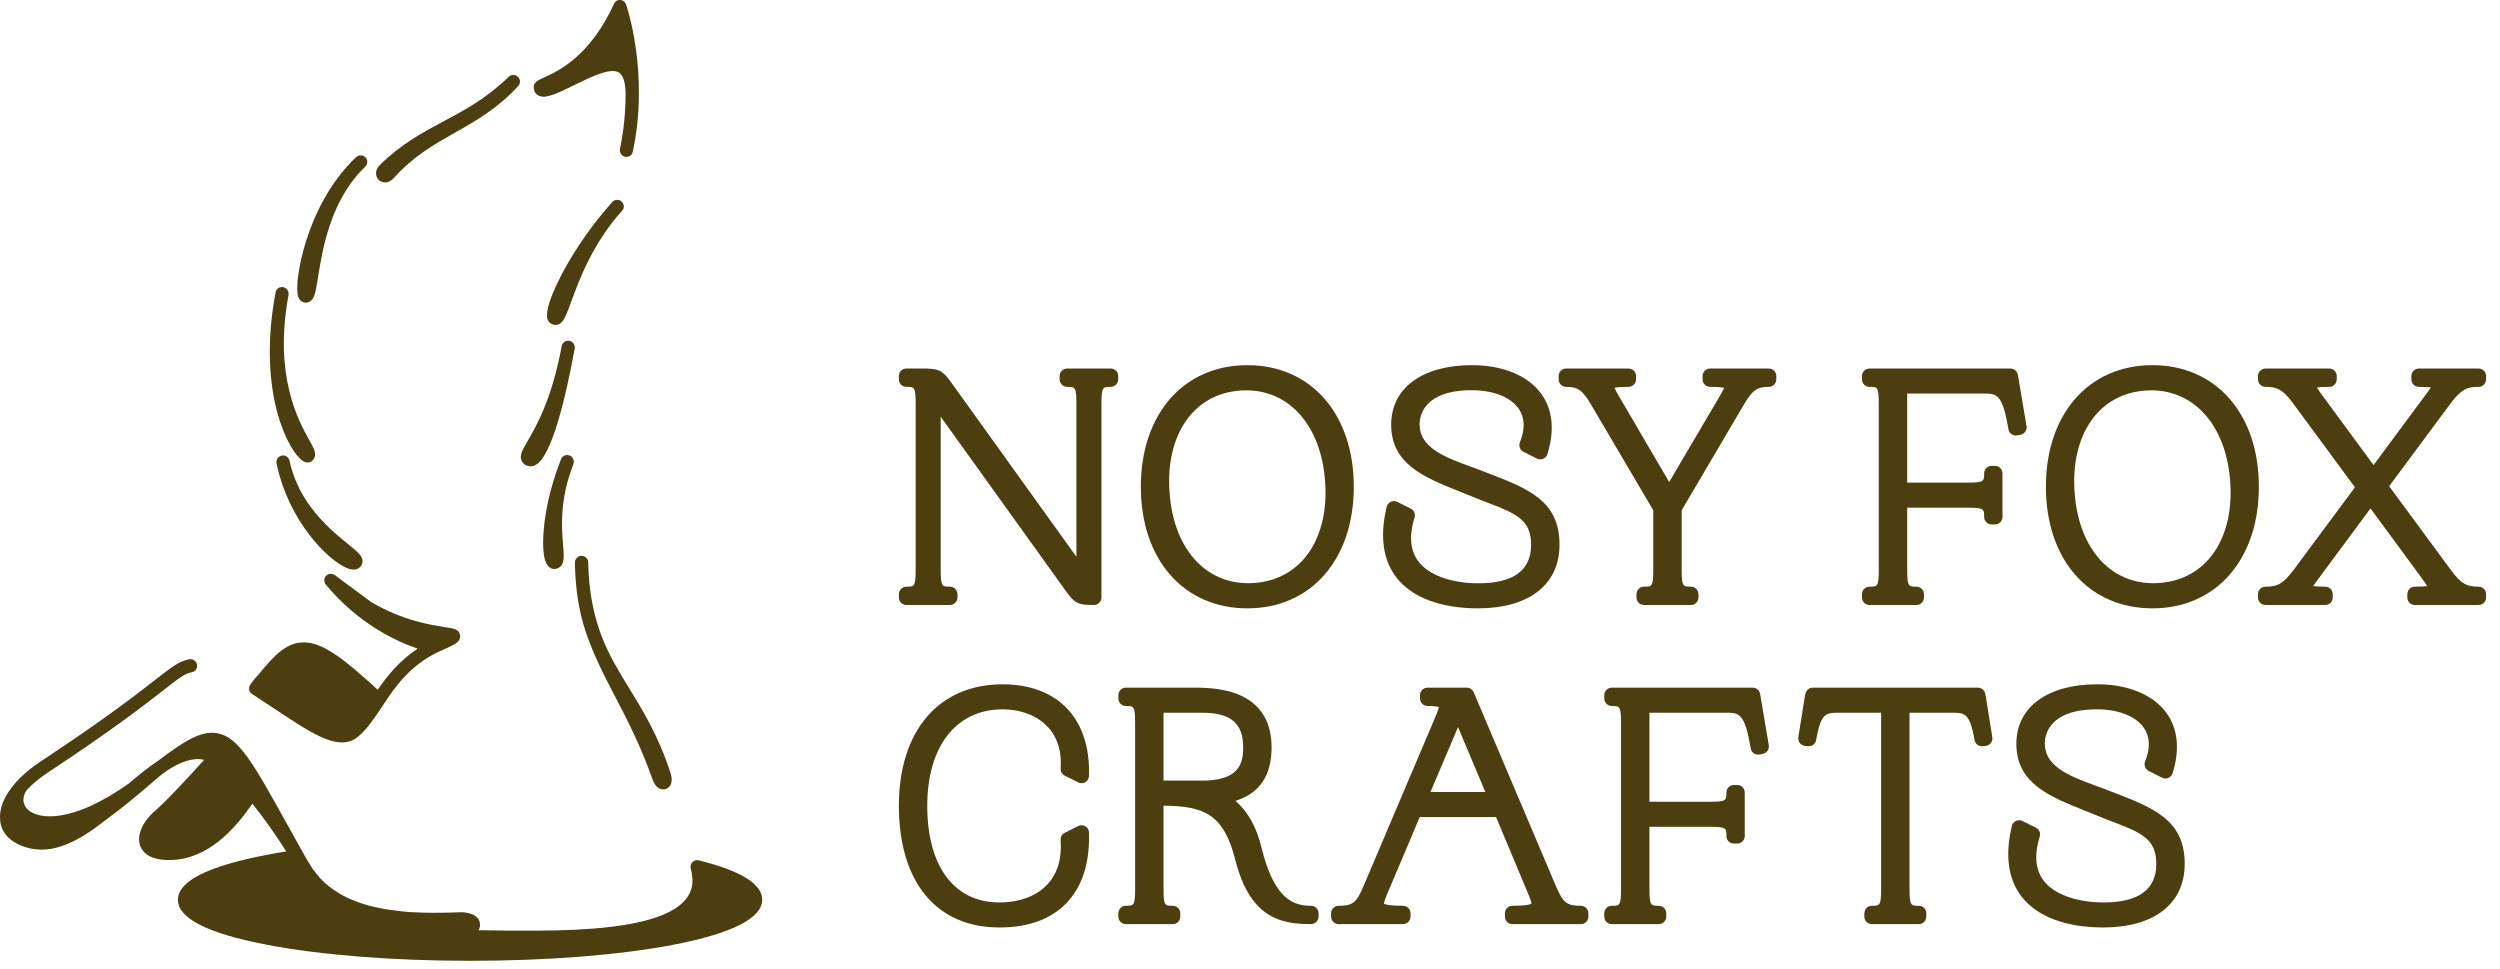 <?xml version="1.0" encoding="UTF-8"?> <svg xmlns="http://www.w3.org/2000/svg" width="178" height="69" viewBox="0 0 178 69" fill="none"> <path d="M22.272 58.081C22.264 58.081 22.256 58.081 22.248 58.081C22.127 58.097 21.999 58.113 21.878 58.129C22.015 58.113 22.143 58.097 22.272 58.081Z" fill="#4C3E0F"></path> <path d="M27.267 12.974C27.315 12.982 27.363 12.99 27.412 12.99C27.629 12.99 27.854 12.878 28.039 12.677C29.438 11.116 30.878 10.304 32.406 9.435C33.895 8.598 35.431 7.722 36.895 6.129C37.072 5.944 37.063 5.647 36.879 5.47C36.694 5.293 36.404 5.293 36.219 5.47C34.634 7.006 33.09 7.834 31.594 8.631C30.098 9.427 28.554 10.255 27.034 11.759C26.816 11.977 26.728 12.266 26.8 12.524C26.873 12.757 27.049 12.926 27.267 12.974Z" fill="#4C3E0F"></path> <path d="M54.268 64.057C54.268 62.939 52.756 62.006 49.764 61.258C49.675 61.234 49.579 61.234 49.49 61.266C49.33 61.323 49.217 61.451 49.177 61.604C49.161 61.676 49.161 61.757 49.177 61.837C49.201 61.926 49.225 62.014 49.241 62.103C49.394 62.835 49.273 63.438 48.887 63.953C48.702 64.202 48.453 64.427 48.147 64.636C47.85 64.838 47.496 65.014 47.086 65.183C45.252 65.907 42.284 66.261 38.117 66.261H37.699C36.492 66.261 35.27 66.261 34.071 66.229C34.168 66.068 34.2 65.891 34.168 65.722C34.16 65.658 34.136 65.594 34.112 65.529C33.991 65.272 33.597 64.862 32.39 64.966C31.345 64.998 30.283 65.007 29.237 64.942C29.044 64.926 28.851 64.918 28.658 64.894C28.642 64.894 28.618 64.894 28.602 64.886C27.516 64.781 26.462 64.58 25.513 64.242C25.336 64.178 25.167 64.114 24.998 64.041C24.805 63.961 24.62 63.864 24.435 63.768C24.073 63.575 23.728 63.35 23.406 63.092C23.181 62.915 22.971 62.722 22.77 62.505C22.746 62.481 22.73 62.457 22.706 62.425C22.585 62.28 22.473 62.135 22.36 61.99C22.288 61.894 22.215 61.797 22.151 61.693C22.151 61.693 22.151 61.693 22.151 61.685C22.079 61.572 22.006 61.459 21.934 61.339C21.91 61.298 21.886 61.258 21.861 61.218C21.861 61.21 21.854 61.21 21.854 61.202C21.797 61.097 21.733 60.993 21.677 60.896C21.644 60.84 21.62 60.792 21.588 60.736C21.588 60.727 21.58 60.727 21.58 60.719C21.54 60.655 21.508 60.591 21.467 60.526C21.451 60.502 21.443 60.478 21.427 60.454C21.427 60.454 21.427 60.454 21.427 60.446C21.282 60.181 21.138 59.931 21.001 59.682V59.674C20.993 59.658 20.977 59.633 20.969 59.617C20.953 59.593 20.937 59.561 20.921 59.537C20.84 59.384 20.76 59.239 20.679 59.103C20.567 58.902 20.454 58.7 20.349 58.516C18.065 54.405 17.019 52.523 15.523 52.218C14.341 51.968 13.094 52.781 11.26 54.164C10.569 54.623 9.869 55.185 9.185 55.773C5.131 58.66 2.751 58.339 2.002 57.663C1.6 57.301 1.56 56.77 1.882 56.279C2.284 55.837 2.807 55.403 3.426 54.992C8.035 51.952 10.303 50.183 11.663 49.121C12.757 48.268 13.159 47.955 13.649 47.866C13.907 47.818 14.076 47.577 14.027 47.319C13.979 47.062 13.738 46.893 13.48 46.941C12.764 47.07 12.274 47.456 11.083 48.381C9.74 49.426 7.48 51.188 2.911 54.204C0.933 55.507 -0.145 57.084 0.016 58.427C0.016 58.435 0.016 58.443 0.016 58.451C0.016 58.459 0.016 58.467 0.016 58.467C0.032 58.58 0.048 58.684 0.08 58.789C0.217 59.272 0.627 59.923 1.769 60.301C1.785 60.309 1.801 60.309 1.817 60.317C3.764 60.937 5.67 59.843 7.52 58.387C8.67 57.558 9.788 56.609 10.77 55.773C10.987 55.588 11.196 55.411 11.389 55.242C11.55 55.121 11.695 55.009 11.848 54.896C12.805 54.269 13.714 53.907 14.534 54.1C13.697 55.033 12.041 56.85 11.043 57.727C10.118 58.532 9.708 59.521 9.99 60.245C10.166 60.695 10.657 61.234 12.024 61.234C12.057 61.234 12.089 61.234 12.129 61.234C14.807 61.186 16.706 59.054 17.969 57.221C18.773 58.226 19.609 59.4 20.382 60.623C19.907 60.695 19.448 60.776 19.006 60.864C14.8 61.669 12.668 62.738 12.668 64.065C12.668 65.393 14.8 66.462 19.006 67.267C22.875 68.007 28.015 68.409 33.476 68.409C38.938 68.409 44.077 68.007 47.946 67.267C52.137 66.454 54.268 65.376 54.268 64.057Z" fill="#4C3E0F"></path> <path d="M24.797 38.753C23.558 37.748 21.258 35.882 20.615 32.801C20.558 32.544 20.309 32.383 20.06 32.439C19.834 32.487 19.682 32.68 19.682 32.897C19.682 32.93 19.682 32.962 19.69 32.994C20.558 37.16 23.382 39.903 24.693 40.442C24.773 40.474 24.958 40.555 25.167 40.555C25.288 40.555 25.425 40.531 25.545 40.45C25.706 40.346 25.803 40.177 25.811 39.992C25.827 39.59 25.505 39.324 24.797 38.753Z" fill="#4C3E0F"></path> <path d="M21.765 21.548C22.264 21.548 22.401 21.009 22.449 20.8C22.521 20.526 22.578 20.165 22.65 19.706C22.956 17.792 23.519 14.237 26.004 11.872C26.101 11.775 26.149 11.655 26.149 11.526C26.149 11.405 26.109 11.293 26.02 11.204C25.843 11.019 25.546 11.011 25.353 11.188C23.398 13.046 22.344 15.427 21.814 17.1C21.267 18.805 21.017 20.599 21.25 21.17C21.347 21.411 21.54 21.548 21.765 21.548Z" fill="#4C3E0F"></path> <path d="M21.556 32.816C21.685 32.897 21.797 32.929 21.894 32.929C22.039 32.929 22.143 32.873 22.184 32.841C22.304 32.76 22.562 32.511 22.361 31.996C22.296 31.827 22.176 31.618 22.031 31.352C21.267 29.985 19.473 26.776 20.543 21.009C20.543 21.009 20.543 21.009 20.543 21.001C20.551 20.968 20.551 20.944 20.551 20.912C20.551 20.687 20.39 20.494 20.165 20.446C19.907 20.398 19.666 20.566 19.618 20.824C19.618 20.824 19.618 20.824 19.618 20.832C18.274 28.039 20.599 32.197 21.556 32.816Z" fill="#4C3E0F"></path> <path d="M37.474 33.138C37.571 33.179 37.667 33.203 37.764 33.203C37.884 33.203 38.013 33.17 38.134 33.106C39.292 32.495 40.289 28.264 40.917 24.822C40.925 24.789 40.925 24.765 40.925 24.733C40.925 24.508 40.764 24.315 40.539 24.267C40.281 24.218 40.04 24.387 39.992 24.645C39.3 28.417 38.158 30.396 37.538 31.449C37.193 32.053 37 32.382 37.112 32.736C37.169 32.913 37.297 33.058 37.474 33.138Z" fill="#4C3E0F"></path> <path d="M40.852 32.873C40.852 32.688 40.739 32.503 40.554 32.431C40.313 32.334 40.039 32.455 39.943 32.696C39.106 34.836 38.816 36.573 38.72 37.651C38.648 38.447 38.591 39.855 39.042 40.321C39.162 40.45 39.315 40.514 39.468 40.514C39.532 40.514 39.589 40.506 39.653 40.482C40.216 40.289 40.168 39.678 40.095 38.833C39.991 37.627 39.822 35.6 40.827 33.042C40.843 32.994 40.852 32.937 40.852 32.873Z" fill="#4C3E0F"></path> <path d="M44.415 14.703C44.415 14.575 44.359 14.446 44.262 14.349C44.069 14.172 43.772 14.188 43.595 14.382C41.745 16.441 40.562 18.459 40.023 19.481C38.849 21.709 38.881 22.497 39.002 22.779C39.098 22.996 39.307 23.133 39.541 23.133C40.072 23.133 40.257 22.61 40.675 21.468C41.238 19.931 42.187 17.349 44.286 15.009C44.375 14.928 44.415 14.816 44.415 14.703Z" fill="#4C3E0F"></path> <path d="M38.576 6.877C38.616 6.885 38.656 6.885 38.705 6.885C38.882 6.885 39.099 6.837 39.348 6.748C39.372 6.74 39.404 6.732 39.428 6.724C39.911 6.539 40.426 6.282 40.925 6.041C42.123 5.453 43.474 4.794 44.069 5.164C44.431 5.389 44.528 6.057 44.544 6.636C44.544 7.866 44.431 9.21 44.142 10.601C44.086 10.858 44.255 11.108 44.504 11.164C44.536 11.172 44.568 11.172 44.6 11.172C44.818 11.172 45.019 11.019 45.059 10.794C46.233 5.252 44.649 0.515 44.576 0.314C44.576 0.306 44.576 0.306 44.568 0.298C44.56 0.29 44.56 0.273 44.552 0.265C44.552 0.257 44.544 0.257 44.544 0.249C44.544 0.241 44.536 0.241 44.536 0.233C44.536 0.225 44.528 0.225 44.528 0.217C44.52 0.209 44.52 0.201 44.512 0.193C44.504 0.185 44.504 0.185 44.496 0.177C44.488 0.169 44.488 0.161 44.48 0.153C44.472 0.145 44.472 0.145 44.464 0.137C44.456 0.129 44.456 0.129 44.448 0.121L44.44 0.113C44.431 0.105 44.423 0.097 44.415 0.097C44.407 0.088 44.399 0.088 44.391 0.08C44.399 0.08 44.391 0.08 44.391 0.072C44.383 0.072 44.375 0.064 44.375 0.064C44.375 0.064 44.367 0.064 44.367 0.056C44.359 0.056 44.351 0.048 44.343 0.048C44.343 0.048 44.343 0.048 44.335 0.048C44.327 0.048 44.327 0.048 44.319 0.04C44.311 0.032 44.295 0.032 44.287 0.024C44.279 0.024 44.263 0.016 44.255 0.016C44.246 0.016 44.238 0.016 44.23 0.008C44.222 0.008 44.222 0.008 44.214 0C44.206 0 44.206 0 44.198 0C44.19 0 44.174 0 44.166 0C44.158 0 44.15 0 44.134 0C44.118 0 44.11 0 44.102 0C44.094 0 44.086 0 44.078 0C44.069 0 44.062 0 44.053 0.008C44.037 0.008 44.029 0.016 44.013 0.016C44.005 0.016 43.997 0.016 43.997 0.024C43.997 0.024 43.997 0.024 43.989 0.024C43.981 0.024 43.973 0.032 43.965 0.032C43.949 0.04 43.941 0.04 43.925 0.048C43.917 0.056 43.909 0.056 43.901 0.056C43.893 0.064 43.885 0.064 43.885 0.072C43.877 0.08 43.86 0.088 43.852 0.097C43.844 0.105 43.836 0.105 43.828 0.113C43.82 0.121 43.82 0.121 43.812 0.129C43.804 0.137 43.796 0.145 43.788 0.161C43.78 0.169 43.772 0.177 43.772 0.185C43.764 0.193 43.764 0.201 43.764 0.201C43.756 0.209 43.748 0.225 43.74 0.233C43.732 0.241 43.732 0.249 43.724 0.257C43.724 0.257 43.724 0.257 43.724 0.265C41.986 4.054 39.702 5.083 38.721 5.526C38.31 5.711 37.949 5.872 38.005 6.29C38.029 6.604 38.254 6.829 38.576 6.877Z" fill="#4C3E0F"></path> <path d="M42.839 45.316C42.405 44.142 42.091 42.895 41.954 41.407C41.914 40.972 41.89 40.522 41.882 40.039C41.874 39.782 41.665 39.573 41.407 39.573H41.399C41.142 39.581 40.933 39.79 40.933 40.056C40.941 40.401 40.949 40.739 40.973 41.069C41.077 42.734 41.383 44.166 41.898 45.533C41.938 45.638 41.978 45.742 42.019 45.839C42.509 47.134 43.136 48.324 43.796 49.595C44.649 51.228 45.614 53.086 46.45 55.467C46.667 56.094 47.005 56.207 47.222 56.207C47.311 56.207 47.375 56.191 47.407 56.175C47.729 56.07 47.955 55.676 47.745 55.048C46.877 52.378 45.751 50.552 44.761 48.944C44.037 47.761 43.354 46.643 42.839 45.316Z" fill="#4C3E0F"></path> <path d="M17.727 49.081C17.727 49.089 17.727 49.097 17.736 49.113C17.736 49.113 17.736 49.113 17.736 49.121C17.736 49.129 17.736 49.129 17.744 49.137C17.744 49.153 17.752 49.161 17.76 49.177C17.76 49.185 17.768 49.193 17.768 49.209C17.768 49.217 17.776 49.217 17.776 49.225C17.784 49.242 17.792 49.25 17.8 49.258C17.808 49.266 17.808 49.274 17.816 49.282C17.816 49.29 17.824 49.29 17.824 49.298C17.832 49.306 17.84 49.322 17.848 49.33C17.856 49.338 17.864 49.346 17.872 49.354C17.88 49.362 17.88 49.362 17.888 49.37C17.896 49.37 17.896 49.378 17.896 49.378C17.904 49.386 17.913 49.386 17.921 49.394C17.929 49.402 17.937 49.402 17.945 49.41C18.403 49.708 18.878 50.022 19.336 50.327C19.956 50.738 20.567 51.148 21.146 51.51C22.352 52.282 23.438 52.861 24.347 52.861C24.749 52.861 25.111 52.748 25.441 52.491C26.109 51.968 26.616 51.188 27.162 50.376L27.331 50.126C27.339 50.118 27.339 50.11 27.347 50.102C27.347 50.102 27.347 50.102 27.347 50.094C28.2 48.807 29.213 47.4 31.136 46.45C31.643 46.225 31.972 46.072 32.198 45.96C32.431 45.839 32.817 45.638 32.761 45.236C32.704 44.802 32.31 44.745 31.667 44.649C30.677 44.496 28.699 44.198 26.422 42.863L23.84 40.949C23.832 40.941 23.816 40.933 23.808 40.933C23.792 40.925 23.784 40.917 23.768 40.909C23.752 40.901 23.736 40.892 23.72 40.892C23.704 40.885 23.696 40.885 23.68 40.876C23.663 40.868 23.648 40.868 23.623 40.868C23.615 40.868 23.599 40.86 23.591 40.86C23.575 40.86 23.551 40.86 23.535 40.86C23.527 40.86 23.511 40.86 23.503 40.86C23.487 40.86 23.471 40.868 23.446 40.868C23.438 40.868 23.422 40.868 23.414 40.876C23.39 40.885 23.374 40.892 23.35 40.901C23.342 40.901 23.334 40.909 23.334 40.909C23.31 40.925 23.277 40.941 23.253 40.965C23.245 40.973 23.245 40.973 23.237 40.981C23.221 40.997 23.205 41.013 23.189 41.029C23.181 41.045 23.173 41.053 23.165 41.069C23.157 41.078 23.149 41.094 23.141 41.102C23.133 41.118 23.133 41.126 23.125 41.142C23.117 41.158 23.109 41.174 23.109 41.19C23.109 41.198 23.101 41.214 23.101 41.222C23.101 41.238 23.093 41.255 23.093 41.279C23.093 41.295 23.093 41.303 23.093 41.319C23.093 41.335 23.093 41.351 23.093 41.367C23.093 41.383 23.101 41.391 23.101 41.407C23.101 41.423 23.109 41.44 23.109 41.456C23.109 41.472 23.117 41.48 23.125 41.496C23.133 41.512 23.133 41.528 23.141 41.544C23.149 41.552 23.157 41.568 23.165 41.576C23.173 41.592 23.181 41.608 23.197 41.624L23.205 41.633C25.53 44.432 28.248 45.678 29.736 46.185C28.425 47.054 27.573 48.123 26.889 49.113C26.607 48.839 26.326 48.59 26.052 48.357C23.857 46.378 22.586 45.67 21.476 45.743C20.326 45.815 19.497 46.692 18.379 48.059C18.025 48.429 17.832 48.735 17.808 48.767C17.808 48.775 17.8 48.775 17.8 48.783C17.792 48.799 17.784 48.807 17.776 48.823C17.776 48.831 17.768 48.839 17.768 48.847C17.768 48.855 17.768 48.864 17.76 48.864C17.752 48.88 17.752 48.896 17.752 48.904C17.752 48.912 17.744 48.92 17.744 48.928C17.744 48.936 17.744 48.944 17.744 48.944C17.744 48.96 17.744 48.976 17.744 48.984C17.744 48.992 17.744 49 17.744 49.016C17.744 49.024 17.744 49.032 17.744 49.032C17.727 49.056 17.727 49.065 17.727 49.081Z" fill="#4C3E0F"></path> <path d="M67.64 41.771C67.065 41.771 66.978 41.771 66.978 40.511V29.67L75.805 41.965C76.533 43 76.765 43.075 77.889 43.075C78.184 43.075 78.424 42.837 78.424 42.543V28.803C78.424 27.544 78.51 27.544 79.085 27.544C79.379 27.544 79.617 27.306 79.617 27.011V26.772C79.617 26.478 79.379 26.24 79.085 26.24H75.978C75.684 26.24 75.445 26.478 75.445 26.772V27.011C75.445 27.306 75.684 27.544 75.978 27.544C76.552 27.544 76.64 27.544 76.64 28.803V39.643L67.809 27.345C67.197 26.493 66.995 26.269 65.983 26.24C65.978 26.24 65.973 26.24 65.966 26.24H64.532C64.238 26.24 64 26.478 64 26.772V27.011C64 27.306 64.238 27.544 64.532 27.544C65.107 27.544 65.195 27.544 65.195 28.803V40.511C65.195 41.771 65.107 41.771 64.532 41.771C64.238 41.771 64 42.009 64 42.303V42.543C64 42.837 64.238 43.075 64.532 43.075H67.64C67.933 43.075 68.172 42.837 68.172 42.543V42.303C68.172 42.009 67.933 41.771 67.64 41.771Z" fill="#4C3E0F"></path> <path d="M89.297 41.509C87.862 41.611 86.562 41.193 85.538 40.301C84.225 39.156 83.421 37.292 83.272 35.05C83.126 33.025 83.534 31.263 84.451 29.954C85.356 28.665 86.693 27.922 88.321 27.806C88.46 27.796 88.596 27.792 88.733 27.792C91.829 27.792 94.064 30.339 94.346 34.268C94.518 36.501 93.986 38.459 92.852 39.776C91.963 40.807 90.733 41.406 89.297 41.509ZM81.228 34.657C81.228 39.836 84.274 43.314 88.809 43.314C93.344 43.314 96.39 39.836 96.39 34.657C96.39 29.479 93.344 26 88.809 26C84.274 26 81.228 29.479 81.228 34.657Z" fill="#4C3E0F"></path> <path d="M108.474 32.17L109.429 32.65C109.57 32.719 109.733 32.724 109.877 32.663C110.022 32.602 110.131 32.479 110.177 32.331C110.843 30.178 110.301 28.8 109.726 28.022C108.779 26.737 106.99 26 104.817 26C101.261 26 99.052 27.624 99.052 30.237C99.052 33.05 101.406 33.988 103.897 34.984C104.189 35.1 104.483 35.217 104.779 35.34C105.177 35.506 105.558 35.651 105.927 35.792C108.013 36.584 109.015 37.043 109.015 38.79C109.015 40.609 107.755 41.531 105.271 41.531C103.309 41.531 101.701 40.939 100.97 39.947C100.401 39.175 100.314 38.131 100.714 36.846C100.793 36.597 100.678 36.328 100.445 36.212L99.489 35.734C99.343 35.662 99.173 35.659 99.026 35.728C98.877 35.795 98.77 35.928 98.731 36.086C98.225 38.199 98.469 39.905 99.454 41.154C100.551 42.547 102.601 43.314 105.223 43.314C108.865 43.314 111.037 41.624 111.037 38.79C111.037 35.636 108.821 34.789 105.755 33.617C105.567 33.545 105.373 33.471 105.174 33.394C104.991 33.326 104.797 33.255 104.594 33.182C102.669 32.487 101.074 31.782 101.074 30.214C101.074 29.643 101.342 27.784 104.794 27.784C106.326 27.784 107.578 28.281 108.142 29.116C108.571 29.751 108.597 30.552 108.217 31.496C108.114 31.753 108.226 32.047 108.474 32.17Z" fill="#4C3E0F"></path> <path d="M125.94 27.544C126.234 27.544 126.473 27.306 126.473 27.011V26.772C126.473 26.478 126.234 26.24 125.94 26.24H121.758C121.465 26.24 121.225 26.478 121.225 26.772V27.011C121.225 27.306 121.465 27.544 121.758 27.544C122.338 27.544 122.62 27.582 122.754 27.614C122.681 27.802 122.5 28.113 122.422 28.246L118.845 34.321L115.29 28.247C115.212 28.114 115.03 27.802 114.957 27.614C115.09 27.582 115.372 27.544 115.952 27.544C116.246 27.544 116.485 27.306 116.485 27.011V26.772C116.485 26.478 116.246 26.24 115.952 26.24H111.508C111.213 26.24 110.976 26.478 110.976 26.772V27.011C110.976 27.306 111.213 27.544 111.508 27.544C112.286 27.544 112.65 27.724 113.27 28.786L117.713 36.332V40.511C117.713 41.771 117.625 41.771 117.052 41.771C116.756 41.771 116.518 42.009 116.518 42.303V42.543C116.518 42.837 116.756 43.075 117.052 43.075H120.397C120.692 43.075 120.929 42.837 120.929 42.543V42.303C120.929 42.009 120.692 41.771 120.397 41.771C119.822 41.771 119.734 41.771 119.734 40.511V36.332L124.178 28.785C124.798 27.724 125.161 27.544 125.94 27.544Z" fill="#4C3E0F"></path> <path d="M136.453 41.771C135.878 41.771 135.792 41.771 135.792 40.511V36.146H140.013C141.272 36.146 141.272 36.234 141.272 36.807C141.272 37.103 141.51 37.341 141.805 37.341H142.044C142.338 37.341 142.577 37.103 142.577 36.807V33.702C142.577 33.407 142.338 33.168 142.044 33.168H141.805C141.51 33.168 141.272 33.407 141.272 33.702C141.272 34.275 141.272 34.363 140.013 34.363H135.792V28.022H141.232C142.157 28.022 142.58 28.022 143 30.562C143.024 30.706 143.102 30.832 143.222 30.914C143.341 30.996 143.488 31.027 143.63 30.998L143.868 30.951C144.15 30.894 144.338 30.623 144.29 30.34L143.693 26.803C143.692 26.798 143.69 26.793 143.69 26.787L143.665 26.668C143.616 26.419 143.397 26.24 143.144 26.24H133.108C132.813 26.24 132.574 26.478 132.574 26.772V27.011C132.574 27.306 132.813 27.544 133.108 27.544C133.681 27.544 133.769 27.544 133.769 28.803V40.511C133.769 41.771 133.681 41.771 133.108 41.771C132.813 41.771 132.574 42.009 132.574 42.303V42.543C132.574 42.837 132.813 43.075 133.108 43.075H136.453C136.748 43.075 136.985 42.837 136.985 42.543V42.303C136.985 42.009 136.748 41.771 136.453 41.771Z" fill="#4C3E0F"></path> <path d="M152.761 27.806C152.901 27.796 153.037 27.792 153.173 27.792C156.271 27.792 158.505 30.339 158.788 34.268C158.96 36.501 158.428 38.459 157.293 39.776C156.404 40.807 155.175 41.406 153.739 41.509C152.304 41.611 151.004 41.193 149.979 40.301C148.667 39.156 147.861 37.292 147.712 35.05C147.568 33.025 147.977 31.263 148.893 29.954C149.796 28.665 151.135 27.922 152.761 27.806ZM145.668 34.657C145.668 39.836 148.715 43.314 153.251 43.314C157.785 43.314 160.832 39.836 160.832 34.657C160.832 29.479 157.785 26 153.251 26C148.715 26 145.668 29.479 145.668 34.657Z" fill="#4C3E0F"></path> <path d="M176.476 27.544C176.77 27.544 177.008 27.306 177.008 27.011V26.772C177.008 26.478 176.77 26.24 176.476 26.24H172.222C171.927 26.24 171.69 26.478 171.69 26.772V27.011C171.69 27.306 171.927 27.544 172.222 27.544C172.658 27.544 172.923 27.562 173.082 27.584C172.974 27.753 172.812 27.965 172.726 28.079L168.998 33.114L165.319 28.11C165.227 27.982 165.067 27.758 164.964 27.587C165.122 27.565 165.39 27.544 165.843 27.544C166.138 27.544 166.375 27.306 166.375 27.011V26.772C166.375 26.478 166.138 26.24 165.843 26.24H161.303C161.008 26.24 160.77 26.478 160.77 26.772V27.011C160.77 27.306 161.008 27.544 161.303 27.544C162.116 27.544 162.535 27.721 163.263 28.714L167.671 34.696L163.291 40.596C162.532 41.6 162.13 41.771 161.303 41.771C161.008 41.771 160.77 42.009 160.77 42.303V42.543C160.77 42.837 161.008 43.075 161.303 43.075H165.556C165.851 43.075 166.09 42.837 166.09 42.543V42.303C166.09 42.009 165.851 41.771 165.556 41.771C165.12 41.771 164.856 41.751 164.696 41.73C164.806 41.562 164.966 41.35 165.052 41.234L168.78 36.2L172.459 41.204C172.551 41.333 172.711 41.557 172.814 41.728C172.656 41.75 172.388 41.771 171.935 41.771C171.642 41.771 171.403 42.009 171.403 42.303V42.543C171.403 42.837 171.642 43.075 171.935 43.075H176.476C176.77 43.075 177.008 42.837 177.008 42.543V42.303C177.008 42.009 176.77 41.771 176.476 41.771C175.662 41.771 175.243 41.594 174.515 40.602L170.108 34.618L174.488 28.716C175.247 27.714 175.65 27.544 176.476 27.544Z" fill="#4C3E0F"></path> <path d="M77.537 59.276C77.533 59.093 77.435 58.927 77.279 58.833C77.123 58.741 76.929 58.733 76.767 58.813L75.812 59.292C75.619 59.388 75.503 59.591 75.519 59.806C75.611 61.135 75.292 62.201 74.569 62.977C73.801 63.8 72.588 64.254 71.151 64.254C67.939 64.254 66.021 61.684 66.021 57.378C66.021 53.14 68.079 50.505 71.391 50.505C72.696 50.505 73.869 50.965 74.611 51.764C75.295 52.503 75.608 53.521 75.519 54.711C75.501 54.927 75.617 55.132 75.812 55.228L76.767 55.705C76.929 55.788 77.123 55.78 77.279 55.687C77.435 55.593 77.533 55.427 77.537 55.245C77.599 53.221 77.049 51.552 75.948 50.417C74.872 49.309 73.297 48.722 71.391 48.722C66.832 48.722 64 52.04 64 57.378C64 62.8 66.673 66.036 71.151 66.036C73.203 66.036 74.805 65.457 75.916 64.315C77.053 63.144 77.6 61.448 77.537 59.276Z" fill="#4C3E0F"></path> <path d="M88.515 53.221C88.515 54.446 88.156 55.581 85.559 55.581H82.843V50.745H85.559C87.631 50.745 88.515 51.485 88.515 53.221ZM93.35 65.797C93.644 65.797 93.882 65.558 93.882 65.263V65.026C93.882 64.732 93.644 64.492 93.35 64.492C92.043 64.492 90.71 63.985 89.806 60.313C89.464 58.882 88.858 57.794 87.963 57.022C89.692 56.474 90.536 55.22 90.536 53.221C90.536 51.506 89.855 50.289 88.511 49.602C87.386 49.027 86.015 48.961 85.082 48.961H80.159C79.866 48.961 79.627 49.2 79.627 49.495V49.733C79.627 50.027 79.866 50.267 80.159 50.267C80.734 50.267 80.82 50.267 80.82 51.525V63.233C80.82 64.492 80.734 64.492 80.159 64.492C79.866 64.492 79.627 64.732 79.627 65.026V65.263C79.627 65.558 79.866 65.797 80.159 65.797H83.504C83.799 65.797 84.038 65.558 84.038 65.263V65.026C84.038 64.732 83.799 64.492 83.504 64.492C82.931 64.492 82.843 64.492 82.843 63.233V57.365C85.76 57.391 87.134 57.982 87.958 61.239C89.023 65.445 91.299 65.797 93.35 65.797Z" fill="#4C3E0F"></path> <path d="M101.848 56.392L103.812 51.77L105.758 56.392H101.848ZM112.558 64.492C111.574 64.492 111.3 64.285 110.826 63.193L104.925 49.286C104.842 49.09 104.648 48.961 104.434 48.961H101.64C101.345 48.961 101.106 49.2 101.106 49.495V49.733C101.106 50.027 101.345 50.267 101.64 50.267C102.146 50.267 102.36 50.312 102.442 50.342C102.434 50.41 102.402 50.547 102.296 50.815L102.286 50.836C102.27 50.862 102.256 50.891 102.244 50.92L102.148 51.16C102.145 51.168 102.142 51.175 102.14 51.183L97.04 63.191C96.568 64.285 96.292 64.492 95.308 64.492C95.013 64.492 94.774 64.732 94.774 65.026V65.263C94.774 65.558 95.013 65.797 95.308 65.797H99.894C100.19 65.797 100.428 65.558 100.428 65.263V65.026C100.428 64.732 100.19 64.492 99.894 64.492C98.906 64.492 98.621 64.393 98.54 64.345C98.538 64.263 98.588 64.069 98.785 63.608L101.085 58.175H106.518L108.796 63.611C108.993 64.069 109.04 64.263 109.038 64.345C108.96 64.393 108.673 64.492 107.685 64.492C107.39 64.492 107.15 64.732 107.15 65.026V65.263C107.15 65.558 107.39 65.797 107.685 65.797H112.558C112.853 65.797 113.092 65.558 113.092 65.263V65.026C113.092 64.732 112.853 64.492 112.558 64.492Z" fill="#4C3E0F"></path> <path d="M121.662 58.868C122.921 58.868 122.921 58.956 122.921 59.53C122.921 59.824 123.16 60.062 123.454 60.062H123.693C123.986 60.062 124.226 59.824 124.226 59.53V56.424C124.226 56.129 123.986 55.891 123.693 55.891H123.454C123.16 55.891 122.921 56.129 122.921 56.424C122.921 56.997 122.921 57.085 121.662 57.085H117.44V50.745H122.881C123.806 50.745 124.229 50.745 124.648 53.285C124.672 53.426 124.753 53.554 124.87 53.637C124.989 53.718 125.137 53.749 125.278 53.72L125.518 53.673C125.801 53.617 125.986 53.346 125.938 53.061L125.342 49.525C125.341 49.519 125.34 49.514 125.338 49.509L125.314 49.389C125.264 49.141 125.045 48.961 124.793 48.961H114.757C114.462 48.961 114.224 49.2 114.224 49.495V49.733C114.224 50.027 114.462 50.267 114.757 50.267C115.33 50.267 115.418 50.267 115.418 51.525V63.233C115.418 64.492 115.33 64.492 114.757 64.492C114.462 64.492 114.224 64.732 114.224 65.026V65.263C114.224 65.558 114.462 65.797 114.757 65.797H118.101C118.396 65.797 118.636 65.558 118.636 65.263V65.026C118.636 64.732 118.396 64.492 118.101 64.492C117.529 64.492 117.44 64.492 117.44 63.233V58.868H121.662Z" fill="#4C3E0F"></path> <path d="M137.152 65.263V65.026C137.152 64.732 136.915 64.492 136.62 64.492C136.045 64.492 135.959 64.492 135.959 63.233V50.745H138.913C139.887 50.745 140.251 50.745 140.587 52.692C140.635 52.969 140.891 53.161 141.171 53.13L141.385 53.106C141.531 53.091 141.663 53.016 141.751 52.899C141.839 52.784 141.876 52.637 141.853 52.492L141.399 49.649C141.399 49.643 141.397 49.635 141.396 49.629L141.348 49.391C141.299 49.141 141.08 48.961 140.824 48.961H129.069C128.815 48.961 128.596 49.141 128.547 49.391L128.499 49.629C128.497 49.635 128.496 49.643 128.495 49.649L128.04 52.492C128.019 52.637 128.055 52.784 128.144 52.899C128.232 53.016 128.364 53.091 128.508 53.106L128.724 53.13C129.003 53.161 129.259 52.969 129.308 52.692C129.644 50.745 130.008 50.745 130.98 50.745H133.936V63.233C133.936 64.492 133.848 64.492 133.275 64.492C132.98 64.492 132.741 64.732 132.741 65.026V65.263C132.741 65.558 132.98 65.797 133.275 65.797H136.62C136.915 65.797 137.152 65.558 137.152 65.263Z" fill="#4C3E0F"></path> <path d="M150.268 56.34C150.08 56.266 149.887 56.194 149.688 56.116C149.505 56.047 149.311 55.977 149.108 55.904C147.183 55.208 145.588 54.505 145.588 52.934C145.588 52.366 145.856 50.505 149.308 50.505C150.84 50.505 152.092 51.004 152.655 51.837C153.085 52.473 153.111 53.273 152.731 54.217C152.628 54.476 152.74 54.77 152.987 54.893L153.943 55.37C154.084 55.441 154.247 55.447 154.391 55.385C154.535 55.322 154.645 55.201 154.691 55.052C155.357 52.901 154.813 51.522 154.24 50.745C153.293 49.459 151.503 48.722 149.331 48.722C145.775 48.722 143.565 50.346 143.565 52.96C143.565 55.77 145.92 56.711 148.411 57.705C148.703 57.821 148.997 57.94 149.293 58.063C149.691 58.228 150.072 58.373 150.441 58.515C152.527 59.308 153.529 59.765 153.529 61.513C153.529 63.33 152.269 64.254 149.785 64.254C147.821 64.254 146.213 63.661 145.483 62.669C144.915 61.896 144.828 60.853 145.228 59.569C145.307 59.318 145.192 59.051 144.959 58.933L144.001 58.456C143.857 58.382 143.687 58.381 143.539 58.449C143.391 58.518 143.283 58.651 143.245 58.809C142.739 60.922 142.981 62.627 143.967 63.876C145.065 65.269 147.115 66.036 149.737 66.036C153.377 66.036 155.551 64.345 155.551 61.513C155.551 58.358 153.335 57.512 150.268 56.34Z" fill="#4C3E0F"></path> </svg> 